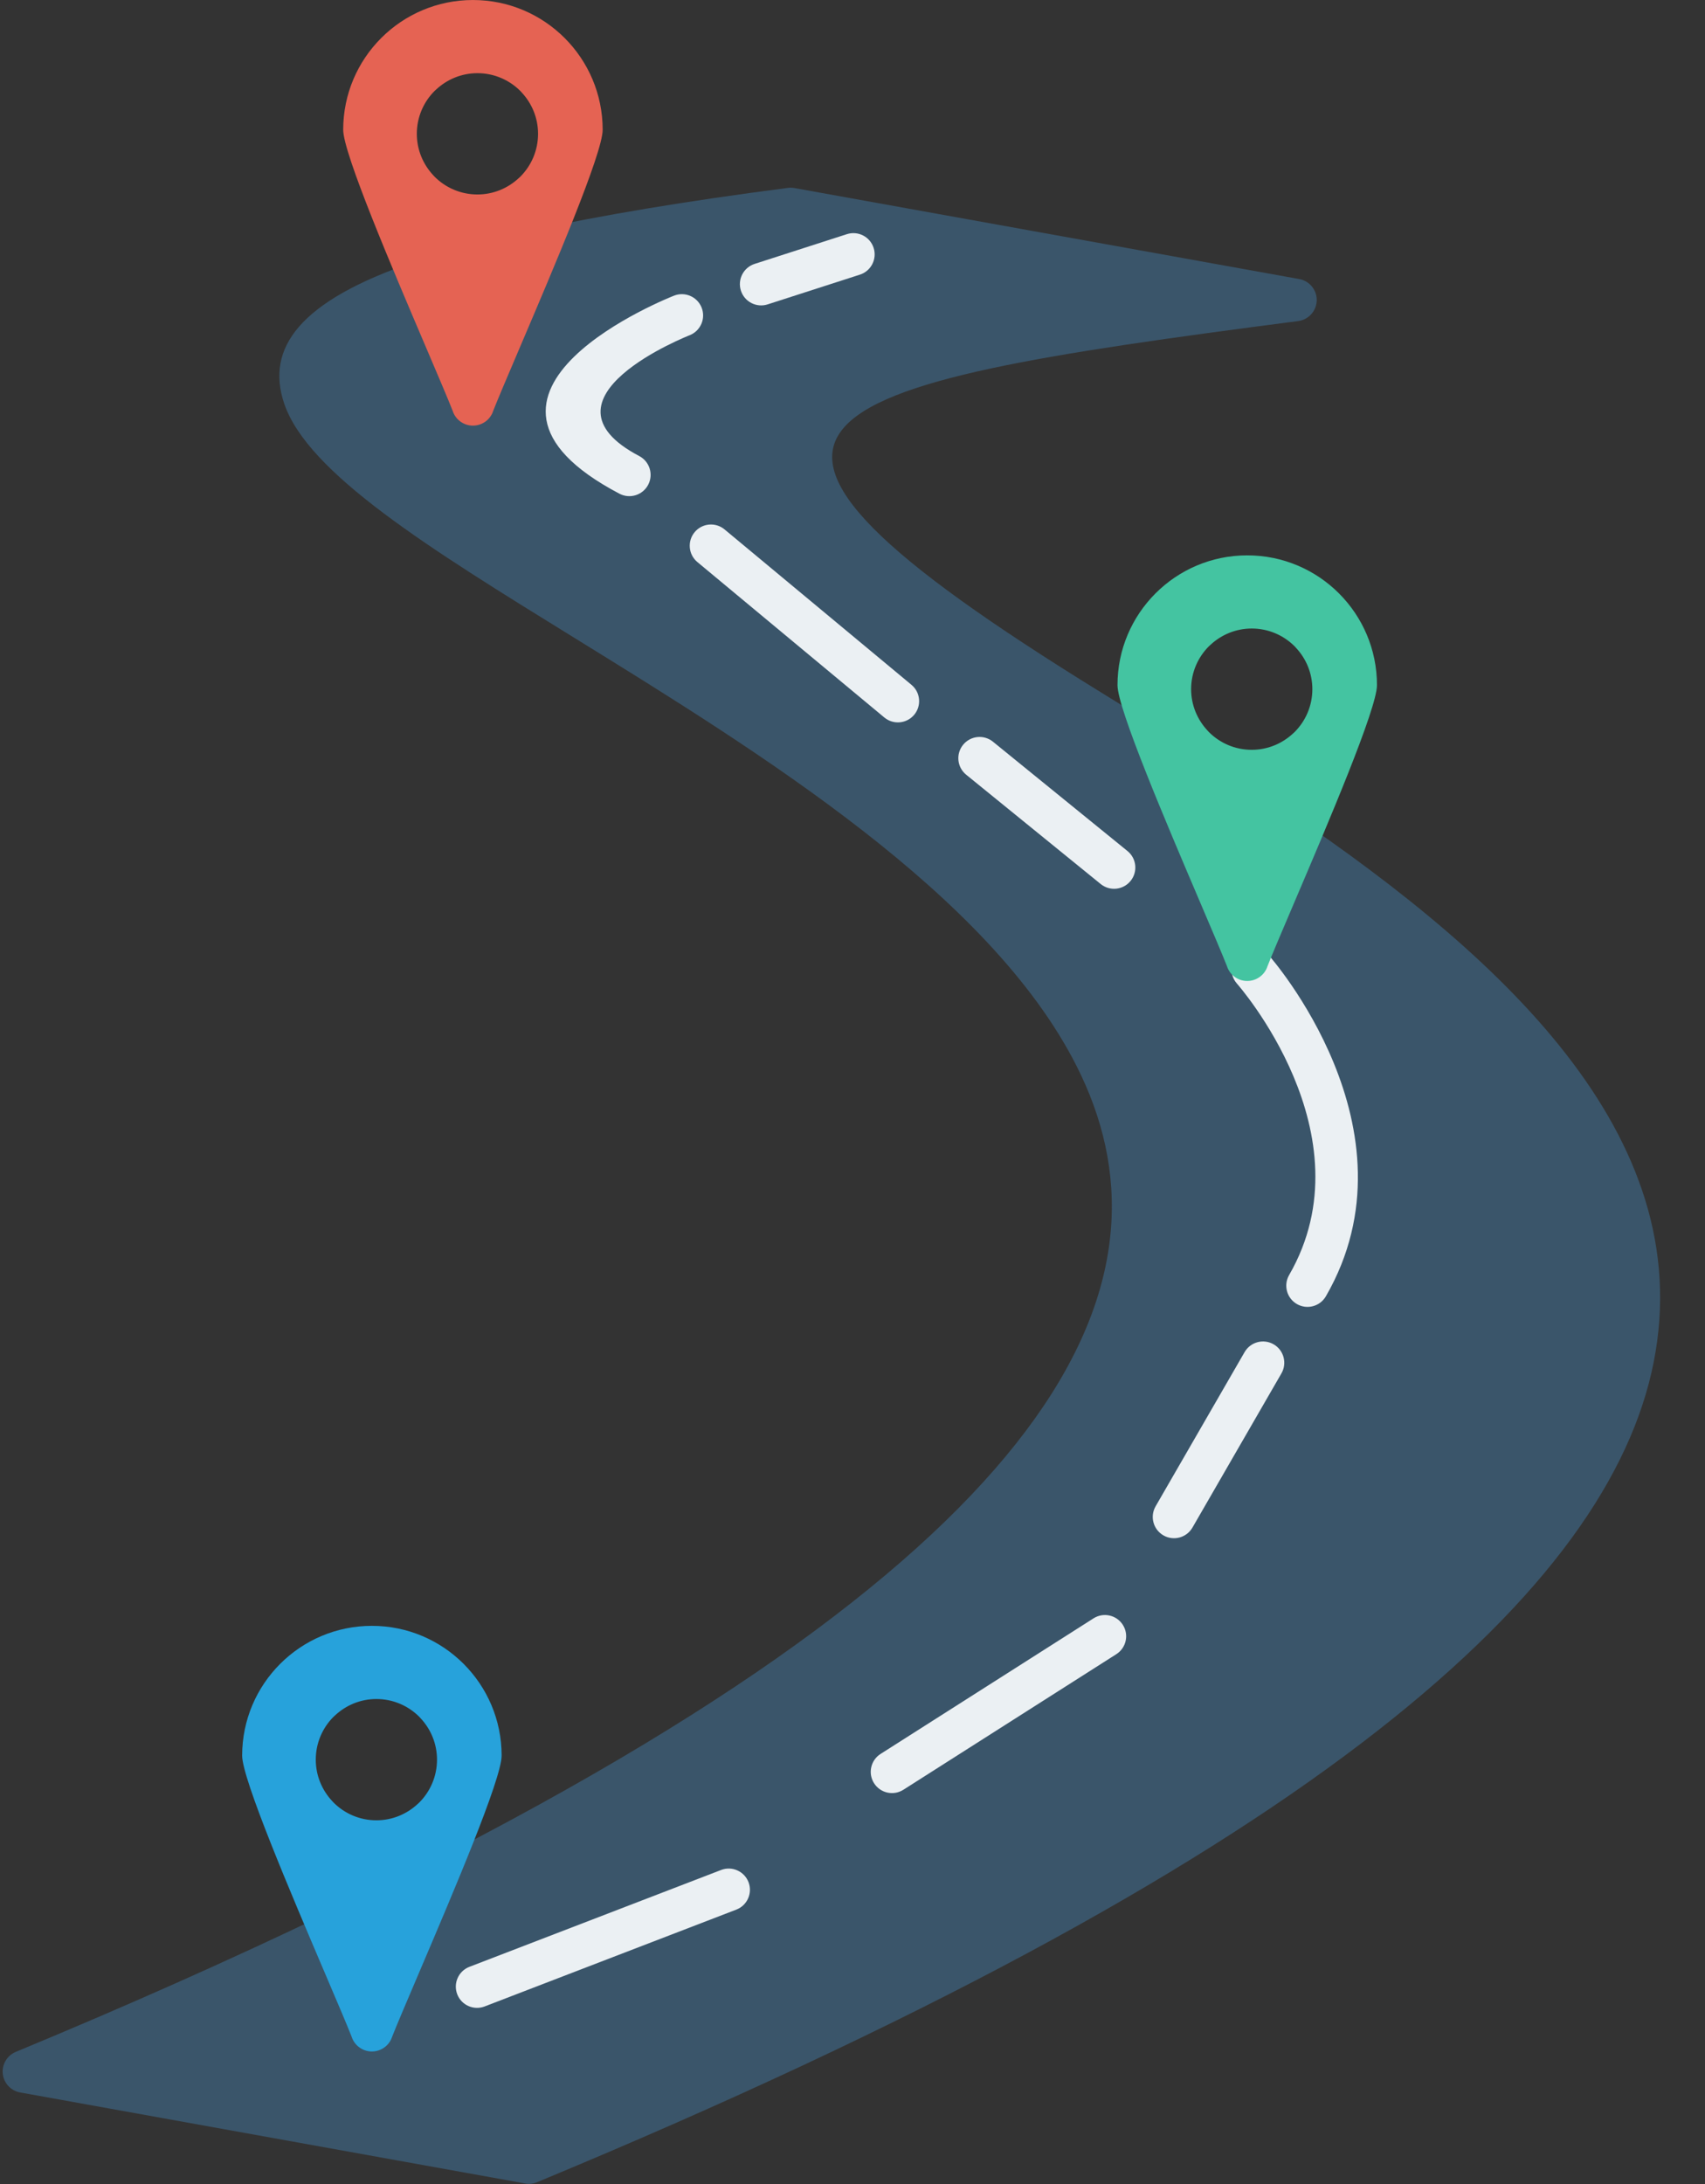 <?xml version="1.0" encoding="UTF-8"?><svg xmlns="http://www.w3.org/2000/svg" xmlns:xlink="http://www.w3.org/1999/xlink" clip-rule="evenodd" fill-rule="evenodd" height="512.1" image-rendering="optimizeQuality" preserveAspectRatio="xMidYMid meet" shape-rendering="geometricPrecision" text-rendering="geometricPrecision" version="1.0" viewBox="155.0 94.0 399.9 512.1" width="399.9" zoomAndPan="magnify"><rect x="155.0" y="94.0" width="399.9" height="512.1" fill="#333333" stroke="none"/><g><g id="change1_1"><path d="M341.301 138.089l-0.126 -0.021 0 -0.001 -0.122 -0.017 -0.006 0 -0.117 -0.014 -0.008 0 -0.239 -0.019 -0.014 0 -0.111 -0.005 -0.014 0 -0.111 -0.002 -0.013 0 -0.113 0.002 -0.012 0 -0.115 0.005 -0.008 0 -0.118 0.007 -0.006 0 -0.122 0.011 0 0.001 -0.123 0.013 -0.005 0.001 -0.116 0.015c-12.211,1.587 -23.117,3.191 -32.841,4.811 -10.011,1.668 -18.913,3.363 -26.825,5.082 -2.406,0.52 -4.029,2.692 -3.938,5.069l-17.682 5.089c-1.022,-2.356 -3.7,-3.573 -6.177,-2.734 -26.961,9.151 -34.981,20.211 -30.555,33.25 5.544,16.335 33.954,33.868 67.8,54.756 44.007,27.16 97.564,60.212 117.977,100.401 24.784,48.797 0.066,109.831 -153.086,187.621 -1.924,0.97 -2.947,3.017 -2.707,5.04l-15.184 7.769c-1.441,-1.576 -3.797,-2.099 -5.823,-1.13 -10.771,5.157 -22.155,10.415 -34.205,15.777 -11.783,5.243 -24.341,10.638 -37.734,16.189 -2.545,1.057 -3.752,3.979 -2.695,6.524 0.72,1.735 2.308,2.849 4.051,3.046l117.784 21.223c1,0.248 2.087,0.19 3.112,-0.235 179.547,-74.428 249.111,-136.942 261.343,-189.629 12.54,-54.014 -33.666,-96.666 -84.67,-131.321 -2.2,-1.492 -5.171,-0.983 -6.758,1.111l-16.985 -11.009c1.304,-2.302 0.578,-5.246 -1.684,-6.671 -6.113,-3.842 -12.707,-7.909 -19.096,-11.85 -103.83,-64.03 -72.767,-71.489 46.335,-86.969l0.027 -0.004 0.006 -0.001 0.115 -0.015 0.013 -0.002 0.126 -0.021 0.102 -0.019 0.022 -0.005 0.096 -0.02 0.028 -0.007 0.09 -0.021 0.032 -0.008 0.085 -0.022 0.037 -0.011 0.079 -0.024 0.04 -0.012 0.074 -0.025 0.044 -0.014 0.071 -0.025 0.046 -0.017 0.066 -0.026 0.109 -0.043 0.004 -0.001 0.051 -0.021 0.059 -0.026c0.332,-0.146 0.645,-0.327 0.931,-0.539l0.058 -0.043 0.038 -0.03 0.093 -0.073 0.057 -0.046 0.035 -0.031 0.057 -0.047 0.034 -0.031 0.054 -0.05 0.033 -0.032 0.054 -0.051 0.033 -0.032 0.052 -0.052 0.032 -0.033 0.051 -0.053 0.032 -0.033 0.05 -0.056c0.344,-0.381 0.63,-0.817 0.843,-1.299l0.03 -0.065 0.019 -0.046 0.028 -0.069 0.017 -0.043 0.028 -0.073 0.014 -0.04 0.027 -0.078 0.039 -0.118 0.011 -0.033 0.026 -0.089 0.008 -0.027 0.025 -0.094c0.043,-0.164 0.077,-0.332 0.103,-0.501l0.001 -0.001 0.017 -0.122 0 -0.005 0.014 -0.118 0 -0.007 0.019 -0.24 0 -0.013 0.005 -0.112 0 -0.013 0.002 -0.112 0 -0.012 -0.002 -0.115 0 -0.011 -0.005 -0.116 0 -0.007 -0.007 -0.119 0 -0.005 -0.011 -0.122 -0.001 -0.001 -0.013 -0.122 -0.001 -0.006 -0.015 -0.115 -0.002 -0.013 -0.021 -0.126 -0.019 -0.102 -0.005 -0.022 -0.02 -0.096 -0.007 -0.028 -0.021 -0.09 -0.008 -0.032 -0.022 -0.085 -0.011 -0.037 -0.024 -0.079 -0.012 -0.04 -0.025 -0.074 -0.014 -0.044 -0.025 -0.071 -0.017 -0.046 -0.026 -0.066 -0.043 -0.109 -0.001 -0.004 -0.021 -0.051 -0.026 -0.059c-0.146,-0.332 -0.327,-0.645 -0.539,-0.931l-0.043 -0.058 -0.03 -0.038 -0.073 -0.093 -0.046 -0.057 -0.031 -0.035 -0.047 -0.057 -0.031 -0.034 -0.05 -0.054 -0.032 -0.033 -0.051 -0.054 -0.032 -0.033 -0.052 -0.052 -0.033 -0.032 -0.053 -0.051 -0.033 -0.032 -0.056 -0.05c-0.177,-0.159 -0.365,-0.307 -0.566,-0.439l-0.044 -0.03 -0.057 -0.035c-0.201,-0.128 -0.412,-0.241 -0.633,-0.339l-0.065 -0.03 -0.046 -0.019 -0.069 -0.028 -0.043 -0.017 -0.073 -0.028 -0.04 -0.014 -0.078 -0.027 -0.118 -0.039 -0.033 -0.011 -0.089 -0.026 -0.027 -0.008 -0.094 -0.025c-0.154,-0.039 -0.308,-0.073 -0.467,-0.098l-118.202 -21.299 -0.13 -0.024z" fill="#3a556a" fill-rule="nonzero"/></g><g id="change2_1"><path d="M244.409 102.917c-5.506,5.506 -8.914,13.114 -8.914,21.515 0,5.494 11.519,32.49 19.386,50.925 2.841,6.658 5.198,12.183 6.256,14.873 0.43,1.424 1.489,2.644 2.985,3.223 2.575,0.996 5.472,-0.286 6.468,-2.861l-0.015 -0.007c0.981,-2.539 3.428,-8.271 6.403,-15.246 7.866,-18.435 19.377,-45.416 19.377,-50.907 0,-8.401 -3.407,-16.009 -8.914,-21.515 -5.506,-5.506 -13.114,-8.914 -21.515,-8.914 -8.4,0 -16.01,3.407 -21.516,8.914zm22.571 36.676c-3.925,0 -7.48,-1.594 -10.052,-4.165l-0.338 -0.372c-2.374,-2.549 -3.827,-5.955 -3.827,-9.682 0,-3.925 1.594,-7.48 4.165,-10.052l0.372 -0.338c2.549,-2.374 5.954,-3.827 9.68,-3.827 3.924,0 7.48,1.592 10.054,4.163l0.33 0.363c2.378,2.543 3.834,5.95 3.834,9.691 0,3.924 -1.592,7.48 -4.163,10.054l-0.372 0.338c-2.548,2.374 -5.955,3.827 -9.682,3.827z" fill="#e56353"/></g><g id="change3_1"><path d="M327.695 541.705c2.567,-0.981 3.853,-3.86 2.871,-6.426 -0.981,-2.567 -3.86,-3.853 -6.426,-2.871l-59.03 22.704c-2.567,0.981 -3.853,3.86 -2.871,6.426 0.981,2.567 3.86,3.853 6.426,2.871l59.03 -22.704z" fill="#ebf0f3" fill-rule="nonzero"/></g><g id="change3_2"><path d="M416.833 481.815c2.319,-1.478 3,-4.557 1.522,-6.875 -1.478,-2.319 -4.557,-3 -6.875,-1.522l-49.949 31.787c-2.319,1.478 -3,4.557 -1.522,6.875 1.478,2.319 4.557,3 6.875,1.522l49.949 -31.787z" fill="#ebf0f3" fill-rule="nonzero"/></g><g id="change3_3"><path d="M455.551 415.993c1.381,-2.383 0.567,-5.437 -1.817,-6.817 -2.383,-1.381 -5.437,-0.567 -6.817,1.817l-20.871 36.149c-1.381,2.383 -0.567,5.437 1.817,6.817 2.383,1.381 5.437,0.567 6.817,-1.817l20.871 -36.149z" fill="#ebf0f3" fill-rule="nonzero"/></g><g id="change3_4"><path d="M452.626 318.005c-1.812,-2.081 -4.97,-2.301 -7.051,-0.489 -2.081,1.812 -2.301,4.97 -0.489,7.051 0.087,0.1 31.332,35.347 12.266,68.372 -1.369,2.383 -0.547,5.428 1.837,6.797 2.383,1.369 5.428,0.547 6.797,-1.837 22.672,-39.27 -13.258,-79.779 -13.36,-79.895z" fill="#ebf0f3" fill-rule="nonzero"/></g><g id="change3_5"><path d="M324.937 218.119c-2.113,-1.757 -5.255,-1.469 -7.012,0.644 -1.757,2.113 -1.469,5.255 0.644,7.012l43.845 36.437c2.113,1.757 5.255,1.469 7.012,-0.644 1.757,-2.113 1.469,-5.255 -0.644,-7.012l-43.845 -36.437z" fill="#ebf0f3" fill-rule="nonzero"/></g><g id="change3_6"><path d="M316.78 172.582c2.556,-1.024 3.797,-3.928 2.773,-6.484 -1.024,-2.556 -3.928,-3.797 -6.484,-2.773 -0.164,0.065 -58.047,22.65 -12.783,46.423 2.437,1.283 5.456,0.347 6.738,-2.089 1.283,-2.437 0.347,-5.456 -2.089,-6.738 -25.858,-13.582 11.739,-28.296 11.845,-28.338z" fill="#ebf0f3" fill-rule="nonzero"/></g><g id="change3_7"><path d="M331.999 155.869c-2.621,0.841 -4.064,3.65 -3.223,6.27 0.841,2.621 3.65,4.064 6.27,3.223l21.637 -6.972c2.621,-0.841 4.064,-3.65 3.223,-6.27 -0.841,-2.621 -3.65,-4.064 -6.27,-3.223l-21.637 6.972z" fill="#ebf0f3" fill-rule="nonzero"/></g><g id="change3_8"><path d="M387.898 267.894c-2.135,-1.736 -5.275,-1.413 -7.011,0.723 -1.736,2.135 -1.413,5.275 0.723,7.011l31.549 25.629c2.135,1.736 5.275,1.413 7.011,-0.723 1.736,-2.135 1.413,-5.275 -0.723,-7.011l-31.549 -25.629z" fill="#ebf0f3" fill-rule="nonzero"/></g><g id="change4_1"><path d="M426.017 233.116c-5.506,5.506 -8.914,13.114 -8.914,21.515 0,5.494 11.519,32.49 19.386,50.925 2.841,6.658 5.198,12.183 6.256,14.873 0.43,1.424 1.489,2.644 2.985,3.223 2.575,0.996 5.472,-0.286 6.468,-2.861l-0.015 -0.007c0.981,-2.539 3.428,-8.271 6.403,-15.246 7.866,-18.435 19.377,-45.416 19.377,-50.907 0,-8.401 -3.407,-16.009 -8.914,-21.515 -5.506,-5.506 -13.114,-8.914 -21.515,-8.914 -8.4,0 -16.01,3.407 -21.516,8.914zm22.571 36.676c-3.925,0 -7.48,-1.594 -10.052,-4.165l-0.338 -0.372c-2.374,-2.549 -3.827,-5.955 -3.827,-9.682 0,-3.925 1.594,-7.48 4.165,-10.052l0.372 -0.338c2.549,-2.374 5.954,-3.827 9.68,-3.827 3.924,0 7.48,1.592 10.054,4.163l0.33 0.363c2.378,2.543 3.834,5.95 3.834,9.691 0,3.924 -1.592,7.48 -4.163,10.054l-0.372 0.338c-2.548,2.374 -5.955,3.827 -9.682,3.827z" fill="#44c4a1"/></g><g id="change5_1"><path d="M220.709 484.09c-5.506,5.506 -8.914,13.114 -8.914,21.515 0,5.494 11.519,32.49 19.386,50.925 2.841,6.658 5.198,12.183 6.256,14.873 0.43,1.424 1.489,2.644 2.985,3.223 2.575,0.996 5.472,-0.286 6.468,-2.861l-0.015 -0.007c0.981,-2.539 3.428,-8.271 6.403,-15.246 7.866,-18.435 19.377,-45.416 19.377,-50.907 0,-8.401 -3.407,-16.009 -8.914,-21.515 -5.506,-5.506 -13.114,-8.914 -21.515,-8.914 -8.4,0 -16.01,3.407 -21.516,8.914zm22.571 36.676c-3.925,0 -7.48,-1.594 -10.052,-4.165l-0.338 -0.372c-2.374,-2.549 -3.827,-5.955 -3.827,-9.682 0,-3.925 1.594,-7.48 4.165,-10.052l0.372 -0.338c2.549,-2.374 5.954,-3.827 9.68,-3.827 3.924,0 7.48,1.592 10.054,4.163l0.33 0.363c2.378,2.543 3.834,5.95 3.834,9.691 0,3.924 -1.592,7.48 -4.163,10.054l-0.372 0.338c-2.548,2.374 -5.955,3.827 -9.682,3.827z" fill="#27a2db"/></g></g></svg>